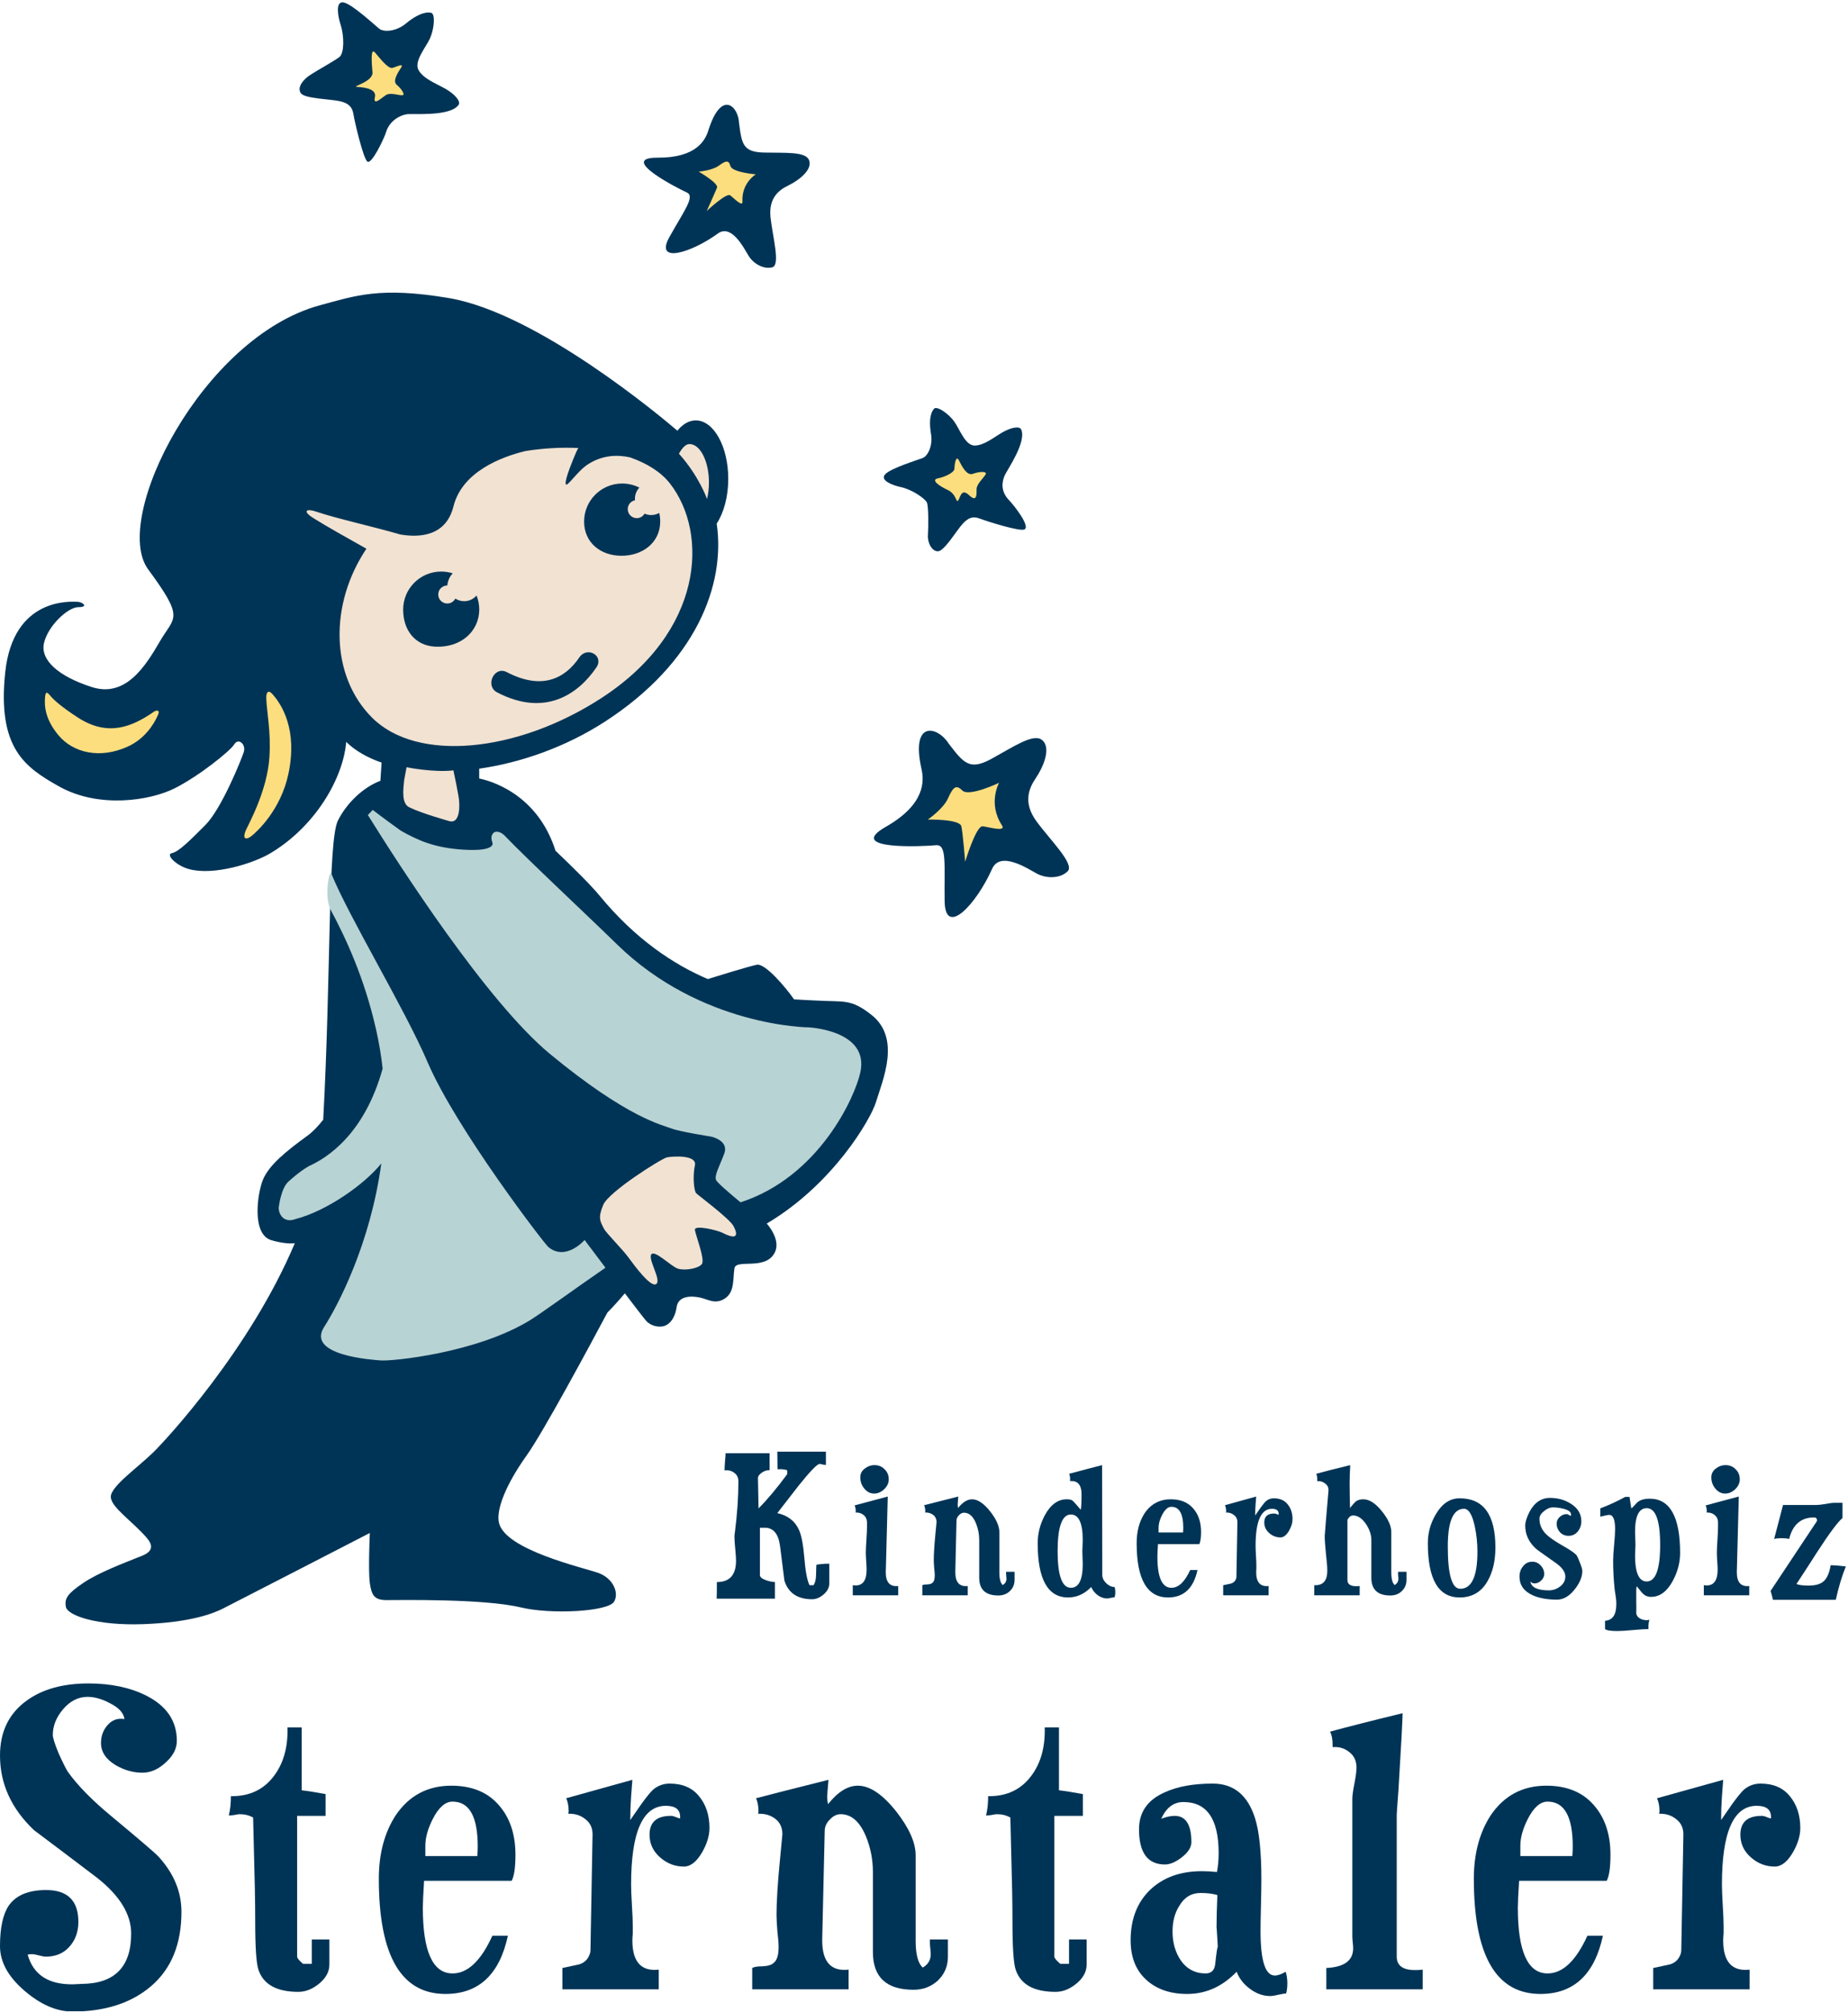 <svg width="180" height="196" viewBox="0 0 180 196" fill="none" xmlns="http://www.w3.org/2000/svg">
<g clip-path="url(#clip0)">
<path fill-rule="evenodd" clip-rule="evenodd" d="M17.674 186.226C17.674 189.356 16.694 191.763 14.736 193.451C12.803 195.11 10.246 195.941 7.062 195.941C5.51 195.941 3.946 195.26 2.367 193.9C0.789 192.539 0 191.098 0 189.574C0 187.778 0.286 186.458 0.857 185.614C1.564 184.608 2.775 184.104 4.49 184.104C6.585 184.104 7.633 185.138 7.633 187.206C7.633 188.186 7.334 189.002 6.734 189.655C6.163 190.281 5.402 190.594 4.449 190.594C4.313 190.594 4.095 190.553 3.796 190.471C3.496 190.39 3.266 190.349 3.102 190.349C2.966 190.349 2.83 190.362 2.694 190.39C3.238 192.349 4.708 193.315 7.102 193.288L7.96 193.247C11.17 193.22 12.776 191.587 12.776 188.349C12.776 186.471 11.674 184.662 9.47 182.921C7.429 181.369 5.375 179.818 3.306 178.267C1.102 176.171 0 173.75 0 171.001C0 168.661 0.884 166.865 2.653 165.613C4.177 164.525 6.163 163.98 8.613 163.98C10.789 163.98 12.667 164.375 14.245 165.165C16.232 166.171 17.225 167.64 17.225 169.573C17.225 170.335 16.857 171.043 16.123 171.695C15.415 172.348 14.667 172.675 13.878 172.675C12.98 172.675 12.109 172.43 11.266 171.94C10.313 171.369 9.837 170.648 9.837 169.777C9.837 169.097 10.055 168.512 10.49 168.022C10.926 167.532 11.47 167.341 12.123 167.45C12.041 166.851 11.565 166.334 10.694 165.899C9.932 165.491 9.211 165.287 8.531 165.287C7.633 165.287 6.843 165.682 6.163 166.471C5.484 167.26 5.143 168.103 5.143 169.001C5.143 169.273 5.333 169.872 5.714 170.797C6.122 171.695 6.422 172.294 6.612 172.593C7.565 173.926 8.98 175.369 10.858 176.92C13.606 179.206 15.13 180.512 15.43 180.838C16.926 182.471 17.674 184.267 17.674 186.226Z" fill="#003456"/>
<path fill-rule="evenodd" clip-rule="evenodd" d="M32.082 191.37C32.082 192.05 31.756 192.662 31.103 193.206C30.449 193.751 29.769 194.022 29.062 194.022C26.967 194.022 25.674 193.315 25.184 191.901C24.966 191.302 24.858 189.723 24.858 187.166C24.858 185.396 24.817 183.124 24.735 180.349C24.68 178.117 24.654 177.015 24.654 177.043C24.273 176.825 23.838 176.716 23.347 176.716C23.238 176.716 23.061 176.743 22.817 176.797C22.6 176.825 22.422 176.838 22.286 176.838C22.422 176.294 22.491 175.668 22.491 174.96C24.313 174.988 25.729 174.308 26.735 172.92C27.633 171.695 28.055 170.144 28.001 168.266H29.388V174.389C29.906 174.444 30.681 174.566 31.715 174.757V176.879H28.94V190.594C28.94 190.73 29.13 190.961 29.511 191.288H30.368V188.92H32.082V191.37Z" fill="#003456"/>
<path fill-rule="evenodd" clip-rule="evenodd" d="M46.532 179.859C46.532 176.947 45.716 175.491 44.083 175.491C43.376 175.491 42.736 176.049 42.164 177.164C41.675 178.117 41.43 178.988 41.43 179.777V180.797H46.491C46.518 180.471 46.532 180.158 46.532 179.859ZM50.206 180.675C50.206 181.9 50.083 182.743 49.838 183.206H41.307C41.226 184.485 41.185 185.356 41.185 185.818C41.185 190.09 42.151 192.227 44.083 192.227C45.552 192.227 46.845 191.002 47.96 188.553H49.471C48.655 192.336 46.627 194.226 43.389 194.226C39.062 194.226 36.899 190.485 36.899 183.002C36.899 180.58 37.443 178.525 38.532 176.838C39.838 174.906 41.647 173.94 43.961 173.94C45.947 173.94 47.484 174.566 48.573 175.818C49.661 177.043 50.206 178.661 50.206 180.675Z" fill="#003456"/>
<path fill-rule="evenodd" clip-rule="evenodd" d="M69.104 178.063C69.104 178.798 68.873 179.573 68.41 180.39C67.866 181.342 67.267 181.818 66.615 181.818C65.743 181.818 64.968 181.519 64.288 180.92C63.608 180.321 63.268 179.587 63.268 178.716C63.268 177.491 63.962 176.879 65.349 176.879C65.485 176.879 65.648 176.92 65.839 177.001C66.029 177.083 66.166 177.124 66.247 177.124V177.043C66.274 176.28 65.812 175.9 64.859 175.9C62.601 175.9 61.471 178.458 61.471 183.573C61.471 184.035 61.499 184.716 61.553 185.614C61.607 186.512 61.635 187.178 61.635 187.614C61.635 187.778 61.635 188.009 61.635 188.308C61.607 188.634 61.594 188.866 61.594 189.002C61.594 191.098 62.451 192.05 64.165 191.859V193.778H54.777V191.696C54.777 191.696 55.226 191.6 56.124 191.41C56.642 191.328 57.023 191.098 57.267 190.716C57.431 190.444 57.512 190.199 57.512 189.982L57.716 178.675C57.716 178.049 57.484 177.56 57.023 177.206C56.56 176.825 56.002 176.648 55.349 176.675L55.39 176.471C55.39 175.926 55.308 175.491 55.145 175.165C56.587 174.757 58.736 174.158 61.594 173.368C61.594 173.396 61.553 173.94 61.471 175.002C61.417 175.736 61.389 176.499 61.389 177.287C61.635 176.934 62.002 176.403 62.492 175.696C63.009 174.988 63.39 174.525 63.635 174.308C64.097 173.926 64.628 173.736 65.226 173.736C66.478 173.736 67.43 174.145 68.084 174.96C68.764 175.777 69.104 176.811 69.104 178.063Z" fill="#003456"/>
<path fill-rule="evenodd" clip-rule="evenodd" d="M92.329 190.594C92.329 191.519 92.002 192.294 91.35 192.92C90.697 193.519 89.907 193.818 88.982 193.818C86.343 193.818 85.023 192.594 85.023 190.145V182.348C85.023 181.124 84.792 179.954 84.329 178.838C83.731 177.423 82.915 176.716 81.88 176.716C81.499 176.716 81.145 176.892 80.819 177.246C80.492 177.573 80.329 177.94 80.329 178.349C80.166 185.288 80.084 188.838 80.084 189.002C80.084 191.098 80.941 192.05 82.656 191.859V193.778H73.267V191.696C73.458 191.587 73.797 191.533 74.288 191.533C74.805 191.506 75.159 191.396 75.349 191.207C75.676 190.961 75.839 190.444 75.839 189.655C75.839 189.301 75.798 188.784 75.717 188.104C75.662 187.396 75.635 186.866 75.635 186.512C75.635 185.26 75.743 183.505 75.962 181.247C76.124 179.532 76.207 178.675 76.207 178.675C76.207 178.022 75.975 177.518 75.513 177.164C75.049 176.811 74.493 176.648 73.839 176.675L73.88 176.471C73.88 175.926 73.797 175.491 73.635 175.165C75.186 174.757 77.54 174.158 80.697 173.368C80.615 174.294 80.574 174.825 80.574 174.96C80.574 175.26 80.601 175.519 80.655 175.736C81.608 174.539 82.574 173.94 83.554 173.94C84.723 173.94 85.975 174.783 87.309 176.471C88.561 178.077 89.187 179.491 89.187 180.716V189.043C89.187 190.376 89.418 191.247 89.88 191.655C90.397 191.356 90.656 190.921 90.656 190.349C90.656 190.241 90.642 190.064 90.615 189.818C90.588 189.574 90.574 189.383 90.574 189.247C90.574 189.138 90.574 189.029 90.574 188.92H92.329V190.594Z" fill="#003456"/>
<path fill-rule="evenodd" clip-rule="evenodd" d="M105.841 191.37C105.841 192.05 105.514 192.662 104.861 193.206C104.208 193.751 103.528 194.022 102.82 194.022C100.725 194.022 99.432 193.315 98.942 191.901C98.725 191.302 98.616 189.723 98.616 187.166C98.616 185.396 98.574 183.124 98.493 180.349C98.439 178.117 98.411 177.015 98.411 177.043C98.031 176.825 97.596 176.716 97.105 176.716C96.996 176.716 96.82 176.743 96.575 176.797C96.357 176.825 96.181 176.838 96.044 176.838C96.181 176.294 96.248 175.668 96.248 174.96C98.072 174.988 99.486 174.308 100.494 172.92C101.391 171.695 101.813 170.144 101.758 168.266H103.146V174.389C103.664 174.444 104.44 174.566 105.473 174.757V176.879H102.698V190.594C102.698 190.73 102.888 190.961 103.269 191.288H104.126V188.92H105.841V191.37Z" fill="#003456"/>
<path fill-rule="evenodd" clip-rule="evenodd" d="M118.617 189.614C118.535 188.172 118.494 187.559 118.494 187.778C118.494 186.961 118.521 185.9 118.575 184.594C118.113 184.457 117.569 184.39 116.943 184.39C116.045 184.39 115.351 184.811 114.861 185.655C114.426 186.335 114.208 187.166 114.208 188.144C114.208 189.206 114.467 190.131 114.984 190.921C115.582 191.791 116.399 192.227 117.433 192.227C118.005 192.227 118.317 191.901 118.372 191.247C118.48 190.24 118.562 189.696 118.617 189.614ZM125.392 193.165C125.392 193.574 125.352 193.914 125.27 194.185C125.106 194.185 124.848 194.226 124.495 194.308C124.168 194.389 123.91 194.43 123.719 194.43C123.038 194.43 122.386 194.199 121.759 193.737C121.134 193.274 120.698 192.716 120.453 192.063C119.065 193.505 117.46 194.226 115.637 194.226C113.976 194.226 112.644 193.764 111.637 192.839C110.63 191.914 110.126 190.635 110.126 189.002C110.126 186.961 110.752 185.328 112.004 184.104C113.283 182.879 114.97 182.267 117.065 182.267C117.528 182.267 118.018 182.294 118.535 182.348C118.644 181.777 118.699 181.165 118.699 180.512C118.699 177.192 117.555 175.532 115.27 175.532C114.317 175.532 113.596 176.077 113.106 177.164C113.596 176.974 114.031 176.879 114.412 176.879C115.501 176.879 116.045 177.737 116.045 179.45C116.045 179.94 115.732 180.43 115.106 180.92C114.507 181.382 113.964 181.614 113.473 181.614C111.786 181.614 110.943 180.471 110.943 178.186C110.943 176.525 111.773 175.328 113.433 174.593C114.657 174.022 116.222 173.736 118.126 173.736C120.168 173.736 121.541 174.865 122.249 177.124C122.658 178.43 122.861 180.416 122.861 183.083C122.861 183.628 122.848 184.457 122.821 185.574C122.793 186.689 122.779 187.532 122.779 188.104C122.779 190.988 123.243 192.431 124.168 192.431C124.467 192.431 124.821 192.308 125.229 192.063C125.338 192.417 125.392 192.785 125.392 193.165Z" fill="#003456"/>
<path fill-rule="evenodd" clip-rule="evenodd" d="M138.576 193.778H129.188V191.696C130.93 191.615 131.801 190.975 131.801 189.778C131.801 189.641 131.787 189.451 131.759 189.206C131.732 188.934 131.719 188.73 131.719 188.594V175.246C131.719 174.92 131.787 174.416 131.923 173.736C132.059 173.028 132.127 172.511 132.127 172.185C132.127 171.532 131.896 171.029 131.433 170.675C130.971 170.293 130.427 170.13 129.8 170.185V169.94C129.8 169.423 129.719 169.001 129.556 168.675C131.134 168.24 133.487 167.64 136.617 166.879C136.617 167.45 136.481 169.967 136.209 174.43C136.1 175.872 136.045 176.648 136.045 176.757V190.594C136.045 191.628 136.889 192.05 138.576 191.859V193.778Z" fill="#003456"/>
<path fill-rule="evenodd" clip-rule="evenodd" d="M153.189 179.859C153.189 176.947 152.373 175.491 150.74 175.491C150.033 175.491 149.393 176.049 148.821 177.164C148.332 178.117 148.087 178.988 148.087 179.777V180.797H153.148C153.176 180.471 153.189 180.158 153.189 179.859ZM156.863 180.675C156.863 181.9 156.74 182.743 156.496 183.206H147.964C147.883 184.485 147.842 185.356 147.842 185.818C147.842 190.09 148.808 192.227 150.74 192.227C152.21 192.227 153.502 191.002 154.618 188.553H156.128C155.312 192.336 153.284 194.226 150.046 194.226C145.72 194.226 143.556 190.485 143.556 183.002C143.556 180.58 144.101 178.525 145.189 176.838C146.495 174.906 148.305 173.94 150.618 173.94C152.604 173.94 154.142 174.566 155.23 175.818C156.319 177.043 156.863 178.661 156.863 180.675Z" fill="#003456"/>
<path fill-rule="evenodd" clip-rule="evenodd" d="M175.353 178.063C175.353 178.798 175.122 179.573 174.66 180.39C174.115 181.342 173.517 181.818 172.864 181.818C171.993 181.818 171.217 181.519 170.537 180.92C169.857 180.321 169.517 179.587 169.517 178.716C169.517 177.491 170.211 176.879 171.598 176.879C171.734 176.879 171.898 176.92 172.088 177.001C172.279 177.083 172.415 177.124 172.497 177.124V177.043C172.523 176.28 172.061 175.9 171.108 175.9C168.85 175.9 167.72 178.458 167.72 183.573C167.72 184.035 167.748 184.716 167.802 185.614C167.856 186.512 167.884 187.178 167.884 187.614C167.884 187.778 167.884 188.009 167.884 188.308C167.856 188.634 167.843 188.866 167.843 189.002C167.843 191.098 168.7 192.05 170.414 191.859V193.778H161.027V191.696C161.027 191.696 161.476 191.6 162.373 191.41C162.891 191.328 163.272 191.098 163.516 190.716C163.68 190.444 163.761 190.199 163.761 189.982L163.966 178.675C163.966 178.049 163.734 177.56 163.272 177.206C162.809 176.825 162.251 176.648 161.598 176.675L161.639 176.471C161.639 175.926 161.557 175.491 161.394 175.165C162.837 174.757 164.986 174.158 167.843 173.368C167.843 173.396 167.802 173.94 167.72 175.002C167.666 175.736 167.639 176.499 167.639 177.287C167.884 176.934 168.251 176.403 168.741 175.696C169.259 174.988 169.639 174.525 169.884 174.308C170.347 173.926 170.877 173.736 171.476 173.736C172.728 173.736 173.68 174.145 174.333 174.96C175.013 175.777 175.353 176.811 175.353 178.063Z" fill="#003456"/>
<path fill-rule="evenodd" clip-rule="evenodd" d="M80.773 154.259C80.773 154.643 80.587 154.996 80.215 155.317C79.856 155.625 79.484 155.778 79.099 155.778C77.688 155.778 76.79 155.176 76.405 153.97C76.264 152.854 76.123 151.738 75.982 150.622C75.828 149.416 75.334 148.813 74.5 148.813H74.019V153.432C74.019 153.623 74.225 153.79 74.635 153.932C74.93 154.034 75.213 154.092 75.482 154.105V155.72H69.805C69.818 155.465 69.825 154.926 69.825 154.105C71.069 154.105 71.691 153.412 71.691 152.027C71.691 151.77 71.665 151.385 71.614 150.872C71.563 150.346 71.537 149.955 71.537 149.698C71.537 149.557 71.55 149.422 71.576 149.294C71.807 147.498 71.922 145.831 71.922 144.292C71.922 143.932 71.787 143.656 71.518 143.464C71.248 143.259 70.934 143.182 70.575 143.233C70.575 143.028 70.588 142.745 70.614 142.387C70.652 142.015 70.671 141.739 70.671 141.559H74.962C74.962 141.79 74.962 142.342 74.962 143.214C74.924 143.214 74.885 143.214 74.847 143.214C74.629 143.214 74.398 143.304 74.154 143.484C73.923 143.65 73.814 143.83 73.827 144.022L73.885 146.928C74.731 146.081 75.661 144.971 76.675 143.599V143.214C76.419 143.124 76.104 143.092 75.732 143.118C75.732 142.912 75.725 142.342 75.713 141.405H80.446V142.694C80.369 142.694 80.26 142.682 80.119 142.656C79.991 142.617 79.895 142.598 79.83 142.598C79.6 142.598 78.913 143.31 77.771 144.734C77.092 145.619 76.405 146.504 75.713 147.389C76.752 147.621 77.464 148.185 77.848 149.083C78.08 149.621 78.246 150.526 78.349 151.796C78.452 153.065 78.618 153.938 78.849 154.413H79.234C79.388 154.207 79.471 153.887 79.484 153.451C79.497 152.835 79.509 152.488 79.523 152.412C79.625 152.399 79.779 152.38 79.984 152.354C80.202 152.328 80.465 152.315 80.773 152.315V154.259Z" fill="#003456"/>
<path fill-rule="evenodd" clip-rule="evenodd" d="M87.489 155.394H83.063V154.413C83.166 154.425 83.262 154.432 83.352 154.432C84.057 154.432 84.41 153.919 84.41 152.893C84.41 152.713 84.397 152.444 84.371 152.084C84.346 151.712 84.333 151.43 84.333 151.238C84.333 150.968 84.353 150.551 84.391 149.987C84.429 149.422 84.448 148.993 84.448 148.698V148.274C84.436 147.966 84.32 147.73 84.102 147.562C83.897 147.396 83.64 147.319 83.332 147.332L83.352 147.235C83.352 146.978 83.313 146.78 83.236 146.639C83.954 146.447 85.032 146.158 86.469 145.773L86.296 152.488C86.283 152.796 86.276 153.014 86.276 153.143C86.276 154.13 86.68 154.579 87.489 154.489V155.394ZM86.565 144.099C86.565 144.458 86.418 144.779 86.123 145.061C85.828 145.343 85.5 145.484 85.141 145.484C84.756 145.484 84.429 145.311 84.159 144.965C83.916 144.657 83.794 144.304 83.794 143.907C83.794 143.56 83.935 143.278 84.217 143.06C84.513 142.829 84.834 142.714 85.179 142.714C85.577 142.714 85.904 142.848 86.161 143.118C86.43 143.374 86.565 143.701 86.565 144.099Z" fill="#003456"/>
<path fill-rule="evenodd" clip-rule="evenodd" d="M98.822 153.893C98.822 154.329 98.668 154.695 98.36 154.99C98.052 155.272 97.68 155.413 97.244 155.413C96 155.413 95.378 154.836 95.378 153.681V150.006C95.378 149.429 95.269 148.878 95.05 148.351C94.768 147.684 94.383 147.35 93.896 147.35C93.716 147.35 93.55 147.434 93.396 147.601C93.242 147.755 93.165 147.928 93.165 148.121C93.088 151.392 93.049 153.065 93.049 153.143C93.049 154.13 93.454 154.579 94.262 154.489V155.394H89.836V154.413C89.926 154.361 90.086 154.336 90.317 154.336C90.561 154.323 90.728 154.271 90.817 154.182C90.971 154.066 91.048 153.822 91.048 153.451C91.048 153.283 91.029 153.04 90.99 152.719C90.965 152.386 90.952 152.136 90.952 151.969C90.952 151.379 91.003 150.551 91.106 149.487C91.183 148.678 91.221 148.274 91.221 148.274C91.221 147.966 91.112 147.73 90.894 147.562C90.676 147.396 90.413 147.319 90.106 147.332L90.125 147.235C90.125 146.979 90.086 146.774 90.009 146.62C90.74 146.427 91.85 146.145 93.338 145.773C93.299 146.209 93.28 146.459 93.28 146.524C93.28 146.665 93.293 146.786 93.319 146.889C93.768 146.325 94.223 146.043 94.685 146.043C95.236 146.043 95.826 146.44 96.455 147.235C97.045 147.992 97.34 148.659 97.34 149.237V153.162C97.34 153.79 97.449 154.201 97.667 154.393C97.911 154.252 98.033 154.047 98.033 153.778C98.033 153.727 98.027 153.643 98.013 153.527C98.001 153.412 97.995 153.322 97.995 153.258C97.995 153.207 97.995 153.156 97.995 153.104H98.822V153.893Z" fill="#003456"/>
<path fill-rule="evenodd" clip-rule="evenodd" d="M105.461 150.025C105.461 148.358 105.075 147.524 104.306 147.524C103.447 147.524 103.016 148.717 103.016 151.103C103.016 153.476 103.447 154.663 104.306 154.663C105.075 154.663 105.461 153.893 105.461 152.354C105.461 152.212 105.454 152.008 105.441 151.738C105.429 151.456 105.422 151.244 105.422 151.103C105.422 150.975 105.429 150.795 105.441 150.565C105.454 150.32 105.461 150.141 105.461 150.025ZM108.635 155.086C108.635 155.279 108.61 155.445 108.558 155.586C108.481 155.599 108.359 155.618 108.192 155.644C108.039 155.682 107.917 155.702 107.827 155.702C107.506 155.702 107.199 155.593 106.904 155.374C106.621 155.156 106.416 154.894 106.288 154.586C105.633 155.265 104.883 155.605 104.037 155.605C102.061 155.605 101.073 153.842 101.073 150.314C101.073 149.377 101.304 148.473 101.766 147.601C102.33 146.562 103.042 146.042 103.902 146.042C104.133 146.042 104.306 146.075 104.421 146.139C104.498 146.19 104.62 146.312 104.787 146.504L105.268 147.062C105.319 146.87 105.345 146.37 105.345 145.561C105.345 144.638 104.973 144.208 104.229 144.272V144.176C104.241 143.919 104.209 143.714 104.133 143.56C105.518 143.188 106.589 142.906 107.346 142.714L107.365 153.412C107.365 153.694 107.494 153.964 107.75 154.22C108.007 154.464 108.276 154.586 108.558 154.586C108.61 154.727 108.635 154.893 108.635 155.086Z" fill="#003456"/>
<path fill-rule="evenodd" clip-rule="evenodd" d="M115.254 148.833C115.254 147.46 114.869 146.774 114.1 146.774C113.766 146.774 113.465 147.037 113.195 147.562C112.964 148.011 112.849 148.421 112.849 148.794V149.275H115.235C115.248 149.121 115.254 148.973 115.254 148.833ZM116.986 149.217C116.986 149.795 116.928 150.193 116.813 150.41H112.791C112.753 151.013 112.734 151.424 112.734 151.642C112.734 153.655 113.189 154.663 114.1 154.663C114.792 154.663 115.402 154.085 115.928 152.931H116.639C116.255 154.714 115.299 155.605 113.773 155.605C111.733 155.605 110.713 153.842 110.713 150.314C110.713 149.173 110.97 148.204 111.483 147.409C112.099 146.498 112.952 146.043 114.042 146.043C114.978 146.043 115.703 146.338 116.216 146.928C116.729 147.505 116.986 148.268 116.986 149.217Z" fill="#003456"/>
<path fill-rule="evenodd" clip-rule="evenodd" d="M125.895 147.986C125.895 148.332 125.786 148.698 125.568 149.083C125.311 149.532 125.029 149.756 124.721 149.756C124.311 149.756 123.945 149.615 123.624 149.333C123.304 149.05 123.143 148.704 123.143 148.294C123.143 147.716 123.47 147.428 124.125 147.428C124.188 147.428 124.266 147.447 124.356 147.485C124.445 147.524 124.509 147.544 124.548 147.544V147.505C124.561 147.146 124.343 146.966 123.893 146.966C122.829 146.966 122.297 148.172 122.297 150.583C122.297 150.801 122.31 151.122 122.335 151.545C122.361 151.969 122.373 152.283 122.373 152.488C122.373 152.565 122.373 152.675 122.373 152.816C122.361 152.97 122.355 153.079 122.355 153.143C122.355 154.13 122.759 154.579 123.567 154.489V155.394H119.141V154.413C119.141 154.413 119.353 154.368 119.776 154.278C120.02 154.239 120.199 154.13 120.315 153.951C120.392 153.822 120.43 153.707 120.43 153.604L120.526 148.274C120.526 147.979 120.417 147.749 120.199 147.582C119.981 147.402 119.718 147.319 119.411 147.332L119.43 147.235C119.43 146.979 119.391 146.774 119.314 146.62C119.994 146.427 121.007 146.145 122.355 145.773C122.355 145.786 122.335 146.043 122.297 146.543C122.271 146.889 122.258 147.249 122.258 147.621C122.373 147.453 122.547 147.203 122.777 146.87C123.022 146.536 123.201 146.318 123.317 146.216C123.535 146.036 123.785 145.946 124.067 145.946C124.657 145.946 125.106 146.139 125.414 146.524C125.735 146.908 125.895 147.396 125.895 147.986Z" fill="#003456"/>
<path fill-rule="evenodd" clip-rule="evenodd" d="M136.997 153.893C136.997 154.329 136.843 154.695 136.535 154.99C136.24 155.272 135.868 155.413 135.419 155.413C134.188 155.413 133.572 154.836 133.572 153.681V150.006C133.572 149.506 133.405 148.999 133.072 148.486C132.687 147.909 132.264 147.62 131.802 147.62C131.571 147.62 131.385 147.761 131.244 148.043V153.893C131.244 154.38 131.641 154.579 132.437 154.489V155.394H128.011V154.413H128.088C128.884 154.425 129.281 153.957 129.281 153.008C129.281 152.623 129.236 152.059 129.147 151.315C129.07 150.558 129.031 149.993 129.031 149.621C129.031 149.621 129.07 149.127 129.147 148.14L129.397 145.215C129.422 144.92 129.313 144.683 129.07 144.503C128.839 144.323 128.582 144.246 128.3 144.272V144.157C128.312 143.913 128.28 143.714 128.203 143.56C128.935 143.355 130.038 143.072 131.513 142.714C131.475 143.547 131.456 144.111 131.456 144.407C131.456 145.074 131.468 145.901 131.494 146.889C131.764 146.556 131.943 146.35 132.033 146.273C132.225 146.119 132.475 146.042 132.784 146.042C133.373 146.042 133.976 146.427 134.592 147.197C135.207 147.954 135.516 148.633 135.516 149.237V153.162C135.516 153.79 135.625 154.201 135.843 154.393C136.086 154.252 136.208 154.047 136.208 153.778C136.208 153.727 136.202 153.643 136.189 153.527C136.176 153.412 136.17 153.322 136.17 153.258C136.17 153.207 136.176 153.155 136.189 153.104H136.997V153.893Z" fill="#003456"/>
<path fill-rule="evenodd" clip-rule="evenodd" d="M143.905 151.141C143.905 150.32 143.822 149.512 143.655 148.717C143.411 147.55 143.058 146.966 142.597 146.966C141.544 146.966 141.019 148.191 141.019 150.641C141.019 153.386 141.423 154.759 142.231 154.759C143.347 154.759 143.905 153.553 143.905 151.141ZM145.656 150.737C145.656 152.033 145.406 153.117 144.905 153.989C144.303 155.067 143.392 155.605 142.173 155.605C140.108 155.605 139.075 153.842 139.075 150.314C139.075 149.301 139.338 148.358 139.864 147.485C140.467 146.459 141.237 145.946 142.173 145.946C144.495 145.946 145.656 147.544 145.656 150.737Z" fill="#003456"/>
<path fill-rule="evenodd" clip-rule="evenodd" d="M154.122 153.008C154.122 153.611 153.859 154.233 153.333 154.875C152.82 155.502 152.262 155.817 151.66 155.817C150.71 155.817 149.921 155.676 149.293 155.394C148.433 155.009 148.003 154.4 148.003 153.566C148.003 153.181 148.119 152.848 148.35 152.565C148.581 152.27 148.882 152.123 149.254 152.123C149.575 152.123 149.844 152.244 150.062 152.488C150.293 152.719 150.409 153.002 150.409 153.335C150.409 153.566 150.306 153.778 150.1 153.97C149.908 154.15 149.69 154.239 149.447 154.239C149.356 154.239 149.273 154.214 149.196 154.162C149.132 154.111 149.087 154.079 149.061 154.066C149.164 154.631 149.767 154.913 150.87 154.913C151.268 154.913 151.634 154.784 151.967 154.528C152.301 154.271 152.467 153.951 152.467 153.566C152.467 153.104 152.127 152.642 151.448 152.18C150.293 151.372 149.671 150.923 149.581 150.834C148.901 150.205 148.561 149.461 148.561 148.602C148.561 148.358 148.632 148.063 148.773 147.716C149.26 146.511 149.992 145.907 150.967 145.907C151.737 145.907 152.41 146.094 152.987 146.466C153.68 146.889 154.026 147.46 154.026 148.178C154.026 148.563 153.91 148.897 153.68 149.179C153.449 149.461 153.147 149.602 152.775 149.602C152.454 149.602 152.179 149.487 151.948 149.256C151.73 149.012 151.621 148.73 151.621 148.409C151.621 148.166 151.717 147.954 151.909 147.774C152.115 147.582 152.339 147.486 152.583 147.486C152.673 147.486 152.756 147.518 152.833 147.582C152.923 147.633 152.981 147.659 153.006 147.659C153.019 147.607 153.026 147.562 153.026 147.524C153.026 147.28 152.782 147.094 152.294 146.966C151.948 146.876 151.601 146.831 151.255 146.831C150.973 146.831 150.684 146.953 150.389 147.197C150.094 147.428 149.947 147.678 149.947 147.947C149.947 148.512 150.165 149.012 150.601 149.448C150.883 149.73 151.377 150.077 152.082 150.488C152.788 150.885 153.256 151.193 153.487 151.411C153.59 151.501 153.718 151.757 153.872 152.18C154.039 152.591 154.122 152.867 154.122 153.008Z" fill="#003456"/>
<path fill-rule="evenodd" clip-rule="evenodd" d="M161.703 150.488C161.703 148.101 161.267 146.908 160.395 146.908C159.638 146.908 159.26 147.671 159.26 149.198C159.26 149.339 159.266 149.557 159.279 149.852C159.292 150.135 159.298 150.346 159.298 150.488C159.298 150.603 159.292 150.776 159.279 151.007C159.266 151.238 159.26 151.411 159.26 151.527C159.26 153.207 159.638 154.047 160.395 154.047C161.267 154.047 161.703 152.86 161.703 150.488ZM163.647 151.276C163.647 152.2 163.409 153.104 162.934 153.989C162.37 155.028 161.665 155.548 160.818 155.548C160.497 155.548 160.228 155.439 160.01 155.221C159.984 155.208 159.792 154.977 159.433 154.528C159.394 154.554 159.375 154.688 159.375 154.932C159.375 155.138 159.375 155.496 159.375 156.009C159.388 156.458 159.388 156.811 159.375 157.068C159.375 157.311 159.491 157.504 159.721 157.645C159.914 157.76 160.139 157.818 160.395 157.818C160.497 157.818 160.587 157.805 160.664 157.779C160.574 158.036 160.543 158.337 160.568 158.684C160.26 158.684 159.753 158.716 159.048 158.78C158.394 158.844 157.887 158.876 157.528 158.876C156.886 158.876 156.489 158.812 156.335 158.684V157.876C157.066 157.825 157.432 157.292 157.432 156.278V156.048C157.432 155.932 157.406 155.708 157.355 155.375C157.291 154.977 157.258 154.746 157.258 154.682C157.169 153.822 157.124 152.944 157.124 152.046V151.969C157.124 151.636 157.156 151.135 157.22 150.468C157.284 149.789 157.316 149.282 157.316 148.948C157.316 148.025 157.124 147.562 156.739 147.562C156.624 147.562 156.335 147.62 155.873 147.736V146.928C156.694 146.62 157.502 146.248 158.297 145.811H158.721C158.759 146.055 158.817 146.427 158.894 146.928C158.971 146.889 159.138 146.722 159.394 146.427C159.664 146.132 160.093 145.984 160.683 145.984C162.659 145.984 163.647 147.749 163.647 151.276Z" fill="#003456"/>
<path fill-rule="evenodd" clip-rule="evenodd" d="M170.381 155.394H165.956V154.413C166.058 154.425 166.155 154.432 166.245 154.432C166.95 154.432 167.303 153.919 167.303 152.893C167.303 152.713 167.29 152.444 167.264 152.084C167.239 151.712 167.226 151.43 167.226 151.238C167.226 150.968 167.245 150.551 167.284 149.987C167.322 149.422 167.341 148.993 167.341 148.698V148.274C167.329 147.966 167.213 147.73 166.995 147.562C166.79 147.396 166.533 147.319 166.225 147.332L166.245 147.235C166.245 146.978 166.206 146.78 166.129 146.639C166.847 146.447 167.925 146.158 169.362 145.773L169.188 152.488C169.176 152.796 169.169 153.014 169.169 153.143C169.169 154.13 169.573 154.579 170.381 154.489V155.394ZM169.458 144.099C169.458 144.458 169.31 144.779 169.015 145.061C168.72 145.343 168.393 145.484 168.034 145.484C167.649 145.484 167.322 145.311 167.052 144.965C166.809 144.657 166.687 144.304 166.687 143.907C166.687 143.56 166.828 143.278 167.111 143.06C167.406 142.829 167.726 142.714 168.073 142.714C168.47 142.714 168.797 142.848 169.054 143.118C169.323 143.374 169.458 143.701 169.458 144.099Z" fill="#003456"/>
<path fill-rule="evenodd" clip-rule="evenodd" d="M179.79 152.582C179.418 153.492 179.091 154.576 178.809 155.833H172.69C172.652 155.641 172.575 155.352 172.46 154.967L176.981 148.155C176.994 147.925 176.898 147.81 176.693 147.81C175.423 147.81 174.614 148.509 174.268 149.907C174.089 149.855 173.838 149.83 173.517 149.83C173.223 149.83 172.985 149.855 172.806 149.907L173.672 146.597H176.924C177.116 146.597 177.405 146.565 177.789 146.501C178.187 146.424 178.482 146.386 178.675 146.386H179.464V147.867C179.001 148.252 178.168 149.374 176.962 151.235C176.526 151.927 175.865 152.947 174.98 154.294C175.224 154.397 175.615 154.448 176.154 154.448C176.847 154.448 177.347 154.3 177.655 154.005C177.975 153.698 178.194 153.184 178.309 152.466C178.501 152.466 178.745 152.479 179.04 152.504C179.45 152.543 179.7 152.569 179.79 152.582Z" fill="#003456"/>
<g clip-path="url(#clip1)">
<path fill-rule="evenodd" clip-rule="evenodd" d="M37.167 74.282L37.051 76.057C35.362 76.692 33.763 78.231 32.913 79.933C31.932 81.894 32.245 95.016 31.482 109.067C31.014 109.662 30.507 110.218 29.949 110.624C27.873 112.133 26.201 113.485 25.611 114.915C25.078 116.205 24.483 120.212 26.416 120.8C27.114 121.013 28.128 121.19 28.715 121.097C24.329 131.504 16.123 140.293 14.978 141.423C13.45 142.93 10.793 144.772 10.793 145.796C10.793 146.821 12.913 148.186 14.308 149.814C15.506 151.212 13.727 151.546 13.136 151.823C12.298 152.17 9.621 153.162 8.114 154.187C6.608 155.211 6.252 155.693 6.42 156.531C6.587 157.367 9.453 158.372 13.973 158.204C18.493 158.037 20.69 157.2 21.694 156.698C22.698 156.196 36.022 149.324 36.022 149.324C36.022 149.324 35.854 153.007 36.022 154.199C36.189 155.391 36.466 155.861 37.639 155.861C38.81 155.861 47.119 155.708 50.699 156.57C53.691 157.29 59.242 156.983 59.814 156.015C60.316 155.166 59.738 153.734 58.261 153.209C56.811 152.695 49.183 150.977 48.598 148.32C48.316 147.043 49.267 144.616 51.297 141.771C52.903 139.518 57.367 131.222 59.159 127.86C59.801 127.208 60.362 126.573 60.861 125.979C61.893 127.337 62.771 128.48 62.951 128.675C63.433 129.2 64.236 129.318 64.718 129.157C65.2 128.996 65.744 128.449 65.904 127.325C66.065 126.2 67.332 126.222 68.135 126.383C68.938 126.543 69.658 127.115 70.622 126.472C71.586 125.829 71.376 124.51 71.536 123.546C71.697 122.582 74.578 123.805 75.47 121.995C76.1 120.715 74.682 119.185 74.682 119.185C81.2 115.324 84.825 108.962 85.308 107.392C85.998 105.148 87.767 101.144 84.889 98.862C82.84 97.235 82.185 97.628 79.424 97.455C78.934 97.425 78.226 97.409 77.343 97.346C76.53 96.174 74.525 93.813 73.721 93.974C72.949 94.129 69.998 95.039 68.943 95.368C65.591 93.937 61.876 91.476 58.372 87.211C57.594 86.265 55.938 84.616 54.106 82.866C52.309 77.197 47.561 76.007 46.675 75.832V74.876C50.752 74.291 55.109 72.767 58.955 70.272C67.768 64.554 70.687 56.982 69.808 51C70.496 49.956 70.934 48.392 70.934 46.644C70.934 43.499 69.518 40.95 67.771 40.95C67.105 40.95 66.487 41.321 65.978 41.954C64.548 40.729 52.405 30.507 43.74 29.038C37.008 27.897 34.588 28.813 31.188 29.728C19.691 32.824 10.812 50.535 14.428 55.455C18.044 60.373 16.993 60.02 15.56 62.496C14.126 64.972 12.204 67.969 8.946 66.927C5.688 65.884 3.897 64.288 4.288 62.626C4.678 60.965 6.601 59.14 7.643 59.14C8.685 59.14 8.034 58.619 7.513 58.619C6.992 58.619 1.291 58.098 0.508 65.493C-0.274 72.888 2.439 74.737 5.722 76.588C9.646 78.801 14.647 77.971 16.993 76.798C19.339 75.625 22.434 73.149 22.825 72.497C23.216 71.846 23.998 72.497 23.737 73.279C23.477 74.061 21.565 78.803 20.001 80.366C18.438 81.931 17.395 82.973 16.743 83.103C16.092 83.234 17.171 84.333 18.438 84.667C20.86 85.306 24.692 84.098 26.354 83.103C30.784 80.451 33.448 75.722 33.72 72.269C34.609 73.133 35.785 73.805 37.167 74.282Z" fill="#003456"/>
<path fill-rule="evenodd" clip-rule="evenodd" d="M49.179 81.423C48.627 80.843 48.173 81.056 48.173 81.056C48.173 81.056 47.678 81.279 47.953 82.046C47.953 82.046 48.464 82.978 45.096 82.761C42.274 82.579 40.699 81.847 39.041 80.916C37.288 79.658 36.307 78.895 36.307 78.895L35.83 79.388C38.849 84.246 47.428 97.597 53.589 102.68C61.184 108.946 64.557 109.588 65.361 109.909C66.164 110.231 69.26 110.713 69.26 110.713C69.26 110.713 71.027 111.077 70.545 112.363C70.063 113.648 69.581 114.451 69.742 114.933C69.816 115.157 70.943 116.134 72.127 117.116C79.771 114.64 83.285 106.869 83.805 104.435C84.68 100.335 78.752 100.073 78.752 100.073C78.752 100.073 68.279 100.017 60.059 91.951C57.514 89.453 51.322 83.669 49.179 81.423ZM32.198 88.603C33.664 91.349 35.485 95.208 36.634 100.299C36.923 101.578 37.132 102.843 37.271 104.086C35.486 110.51 31.846 112.802 30.074 113.594C29.126 114.136 28.082 115.106 28.082 115.106C27.38 115.762 27.174 117.456 27.174 117.456C27.035 118.004 27.471 119.251 28.82 118.736C31.839 117.944 35.526 115.357 37.14 113.325C36.072 121.192 32.888 127.208 31.575 129.25C29.771 132.056 36.366 132.457 37.054 132.514C38.236 132.612 46.389 131.783 51.569 128.634C52.646 127.98 55.687 125.753 58.973 123.485L56.94 120.784C56.94 120.784 55.125 122.889 53.408 121.467C53.017 121.143 44.432 109.953 41.657 103.483C39.396 98.209 34.034 89.407 32.283 85.127C32.066 84.598 31.556 87.401 32.198 88.603Z" fill="#B8D3D3"/>
<path fill-rule="evenodd" clip-rule="evenodd" d="M42.062 1.273C42.419 1.567 42.257 2.91 41.871 3.76C41.486 4.609 40.283 5.992 40.771 6.836C41.258 7.681 42.45 8.119 43.379 8.645C44.309 9.172 44.908 9.874 44.663 10.219C43.835 11.384 40.211 11.041 39.619 11.129C38.872 11.239 37.917 11.833 37.612 12.85C37.435 13.438 36.18 16.116 35.769 15.729C35.357 15.341 34.543 11.87 34.426 11.124C34.308 10.38 33.923 10.041 33.062 9.848C32.2 9.656 29.674 9.613 29.302 9.078C28.93 8.542 29.454 7.805 30.214 7.3C30.893 6.85 32.821 5.801 33.117 5.499C33.482 5.126 33.586 3.68 33.143 2.294C32.944 1.673 32.623 0.093 33.456 0.237C34.29 0.381 36.476 2.434 36.935 2.795C37.393 3.156 38.601 3.067 39.527 2.298C41.261 0.86 42.062 1.273 42.062 1.273Z" fill="#003456"/>
<path fill-rule="evenodd" clip-rule="evenodd" d="M39.066 6.593C38.738 7.09 38.209 7.905 38.649 8.267C39.088 8.628 39.545 9.287 39.157 9.281C38.768 9.274 38.029 9.009 37.625 9.242C37.221 9.475 36.296 10.408 36.519 9.462C36.742 8.516 35.022 8.492 34.691 8.452C34.361 8.412 36.356 7.927 36.281 7.047C36.206 6.168 36.071 4.6 36.519 5.11C36.967 5.62 37.788 6.727 38.232 6.613C38.554 6.53 39.394 6.096 39.066 6.593Z" fill="#FDDE7E"/>
<path fill-rule="evenodd" clip-rule="evenodd" d="M71.984 11.989C72.254 14.012 72.336 14.818 74.437 14.861C76.538 14.905 78.444 14.758 78.794 15.577C79.202 16.533 77.749 17.603 76.793 18.061C75.838 18.519 74.854 19.304 75.051 21.172C75.249 23.039 76.039 25.818 75.222 26.037C74.405 26.256 73.388 25.71 72.901 24.897C72.413 24.084 71.233 21.793 69.917 22.75C67.351 24.617 63.728 25.738 65.194 23.106C66.661 20.473 67.733 19.126 66.89 18.745C66.046 18.365 60.107 15.335 64.062 15.359C67.875 15.381 68.709 13.613 68.994 12.708C70.27 8.651 71.933 10.382 71.984 11.989Z" fill="#003456"/>
<path fill-rule="evenodd" clip-rule="evenodd" d="M73.619 16.98C73.619 16.98 71.312 16.801 71.142 16.165C70.971 15.528 70.653 15.681 69.998 16.148C69.344 16.616 68.056 16.718 68.056 16.718C68.056 16.718 70.016 17.849 69.841 18.285C69.665 18.722 68.84 20.551 68.84 20.551C68.84 20.551 70.76 18.739 71.13 19.03C71.5 19.321 72.347 20.205 72.316 19.638C72.216 17.813 73.619 16.98 73.619 16.98Z" fill="#FDDE7E"/>
<path fill-rule="evenodd" clip-rule="evenodd" d="M91.038 39.766C91.442 39.614 92.45 40.371 92.956 41.077C93.462 41.784 94.017 43.399 94.926 43.399C95.834 43.399 96.742 42.642 97.6 42.137C98.458 41.633 99.303 41.476 99.467 41.834C100.022 43.045 98.07 45.814 97.852 46.327C97.589 46.95 97.437 47.853 98.307 48.749C98.727 49.182 100.419 51.3 99.77 51.577C99.285 51.783 96.086 50.767 95.431 50.515C94.774 50.263 94.321 50.416 93.765 51.021C93.209 51.627 91.997 53.645 91.392 53.696C90.786 53.746 90.332 52.889 90.383 52.131C90.433 51.375 90.453 49.306 90.282 48.951C90.078 48.528 88.788 47.66 87.708 47.437C87.064 47.304 85.689 46.831 86.194 46.226C86.699 45.621 89.373 44.813 89.878 44.611C90.383 44.41 90.874 43.393 90.685 42.288C90.332 40.22 91.038 39.766 91.038 39.766Z" fill="#003456"/>
<path fill-rule="evenodd" clip-rule="evenodd" d="M93.402 44.846C93.693 45.428 94.175 46.373 94.757 46.155C95.339 45.937 96.212 45.864 95.993 46.227C95.775 46.591 95.121 47.146 95.121 47.655C95.121 48.165 95.166 48.965 94.393 48.238C93.62 47.51 93.547 48.456 93.329 48.747C93.111 49.038 93.184 48.138 92.311 47.728C91.438 47.319 90.638 46.737 91.365 46.591C92.093 46.446 92.966 46.009 92.966 45.646C92.966 45.282 93.111 44.264 93.402 44.846Z" fill="#FDDE7E"/>
<path fill-rule="evenodd" clip-rule="evenodd" d="M92.391 72.414C93.861 74.324 94.421 75.099 96.595 73.903C98.769 72.708 100.632 71.432 101.472 72.063C102.455 72.8 101.601 74.752 100.895 75.785C100.188 76.817 99.644 78.2 100.949 79.994C102.254 81.787 104.703 84.162 103.996 84.868C103.289 85.575 101.927 85.617 100.949 85.073C99.971 84.53 97.411 82.882 96.63 84.639C95.109 88.063 92.065 91.348 92.01 87.791C91.957 84.233 92.257 82.222 91.17 82.331C90.084 82.44 82.221 82.848 86.279 80.538C90.192 78.309 90 76.008 89.757 74.914C88.668 70.013 91.39 70.802 92.391 72.414Z" fill="#003456"/>
<path fill-rule="evenodd" clip-rule="evenodd" d="M97.312 76.252C97.312 76.252 94.384 77.652 93.731 76.999C93.078 76.346 92.798 76.753 92.331 77.78C91.864 78.807 90.371 79.833 90.371 79.833C90.371 79.833 93.473 79.763 93.638 80.487C93.784 81.13 94.011 83.939 94.011 83.939C94.011 83.939 95.072 80.393 95.725 80.487C96.379 80.58 98.028 81.061 97.592 80.393C96.192 78.247 97.312 76.252 97.312 76.252Z" fill="#FDDE7E"/>
<path fill-rule="evenodd" clip-rule="evenodd" d="M44.164 75.04C42.262 75.269 39.599 74.737 39.599 74.737L39.363 76.013C39.269 76.949 39.082 78.359 39.949 78.673C40.991 79.2 43.687 79.962 43.687 79.962C44.96 80.4 44.718 78.029 44.718 78.029C44.718 77.641 44.164 75.04 44.164 75.04Z" fill="#F2E2D2"/>
<path fill-rule="evenodd" clip-rule="evenodd" d="M68.867 48.608C68.987 48.12 69.054 47.572 69.054 46.994C69.054 44.929 68.197 43.235 67.14 43.255C66.796 43.261 66.451 43.617 66.13 44.193C68.099 46.388 68.867 48.608 68.867 48.608Z" fill="#F2E2D2"/>
<path fill-rule="evenodd" clip-rule="evenodd" d="M65.251 47.091C64.389 45.987 63.04 45.138 61.378 44.555C60.144 44.276 58.688 44.316 57.275 45.223C56.175 45.929 55.151 47.633 55.096 47.107C55.041 46.582 55.871 44.638 56.108 44.079C56.174 43.923 56.25 43.777 56.332 43.64C54.689 43.561 52.948 43.655 51.196 43.93C48.884 44.489 45.022 45.919 44.168 49.328C43.441 52.232 40.879 52.387 38.979 52.061C36.465 51.32 32.776 50.513 30.803 49.839C29.829 49.505 29.419 49.777 30.534 50.475C31.887 51.323 33.881 52.43 35.69 53.451C32.091 58.809 32.142 65.807 36.242 69.907C40.594 74.26 50.292 73.353 58.531 68.027C68.561 61.542 69.04 51.941 65.251 47.091Z" fill="#F2E2D2"/>
<path fill-rule="evenodd" clip-rule="evenodd" d="M64.963 112.737C65.514 112.626 67.912 112.464 67.685 113.515C67.457 114.565 67.587 116.007 67.814 116.233C68.042 116.458 71.039 118.691 71.433 119.41C71.646 119.798 72.242 121.046 70.382 120.088C69.897 119.838 67.611 119.28 67.686 119.805C67.761 120.33 68.674 122.663 68.374 123.113C68.074 123.564 66.696 123.798 66.02 123.573C65.345 123.348 63.73 121.68 63.429 122.205C63.129 122.731 64.445 124.698 63.919 125.073C63.394 125.449 61.828 123.331 61.228 122.505C60.627 121.68 59.038 120.103 58.831 119.694C58.449 118.937 58.229 118.641 58.756 117.365C59.284 116.089 64.443 112.842 64.963 112.737Z" fill="#F2E2D2"/>
<path fill-rule="evenodd" clip-rule="evenodd" d="M14.993 69.327C12.848 70.806 10.512 71.797 7.566 69.882C5.949 68.832 5.205 68.151 4.866 67.732C4.518 67.303 4.432 67.478 4.393 67.866C4.291 68.858 4.452 70.14 5.714 71.641C7.107 73.299 9.703 73.986 12.483 72.705C14.001 72.005 14.942 70.692 15.404 69.603C15.603 69.134 15.232 69.163 14.993 69.327Z" fill="#FDDE7E"/>
<path fill-rule="evenodd" clip-rule="evenodd" d="M26.511 67.584C27.443 68.61 29.004 71.062 28.094 75.371C27.347 78.906 25.032 81.007 24.508 81.426C23.984 81.846 23.534 81.779 23.984 80.797C24.301 80.104 26.039 76.956 26.243 73.742C26.4 71.243 25.991 69.438 25.936 68.01C25.913 67.398 26.157 67.194 26.511 67.584Z" fill="#FDDE7E"/>
<path fill-rule="evenodd" clip-rule="evenodd" d="M64.306 50.804C64.306 50.515 64.273 50.234 64.21 49.964C63.979 50.096 63.712 50.171 63.427 50.171C63.197 50.171 62.979 50.122 62.782 50.034C62.63 50.296 62.347 50.472 62.022 50.472C61.536 50.472 61.143 50.078 61.143 49.593C61.143 49.167 61.447 48.812 61.849 48.731L61.843 48.587C61.843 48.165 62.007 47.782 62.276 47.498C61.773 47.242 61.203 47.098 60.6 47.098C58.553 47.098 56.894 48.758 56.894 50.804C56.894 52.851 58.492 54.136 60.539 54.136C62.586 54.136 64.306 52.851 64.306 50.804Z" fill="#003456"/>
<path fill-rule="evenodd" clip-rule="evenodd" d="M46.68 59.38C46.68 58.895 46.587 58.432 46.417 58.007C46.127 58.347 45.696 58.562 45.213 58.562C44.894 58.562 44.597 58.468 44.349 58.305C44.204 58.591 43.907 58.787 43.565 58.787C43.079 58.787 42.686 58.394 42.686 57.908C42.686 57.423 43.079 57.029 43.565 57.029C43.629 56.536 43.81 56.136 44.102 55.849C43.747 55.735 43.367 55.674 42.974 55.674C40.927 55.674 39.268 57.333 39.268 59.38C39.268 61.427 40.464 62.896 42.39 62.989C44.964 63.114 46.68 61.427 46.68 59.38Z" fill="#003456"/>
<path fill-rule="evenodd" clip-rule="evenodd" d="M56.426 64.04C55.027 66.102 52.782 67.255 49.358 65.469C48.14 64.833 47.205 66.809 48.422 67.445C53.074 69.871 56.314 67.628 58.089 65.013C58.86 63.877 57.198 62.904 56.426 64.04Z" fill="#003456"/>
</g>
</g>
<defs>
<clipPath id="clip0">
<rect width="180" height="195.91" fill="white"/>
</clipPath>
<clipPath id="clip1">
<rect width="104.453" height="158.463" fill="white" transform="matrix(-1 0 0 1 104.453 0)"/>
</clipPath>
</defs>
</svg>
